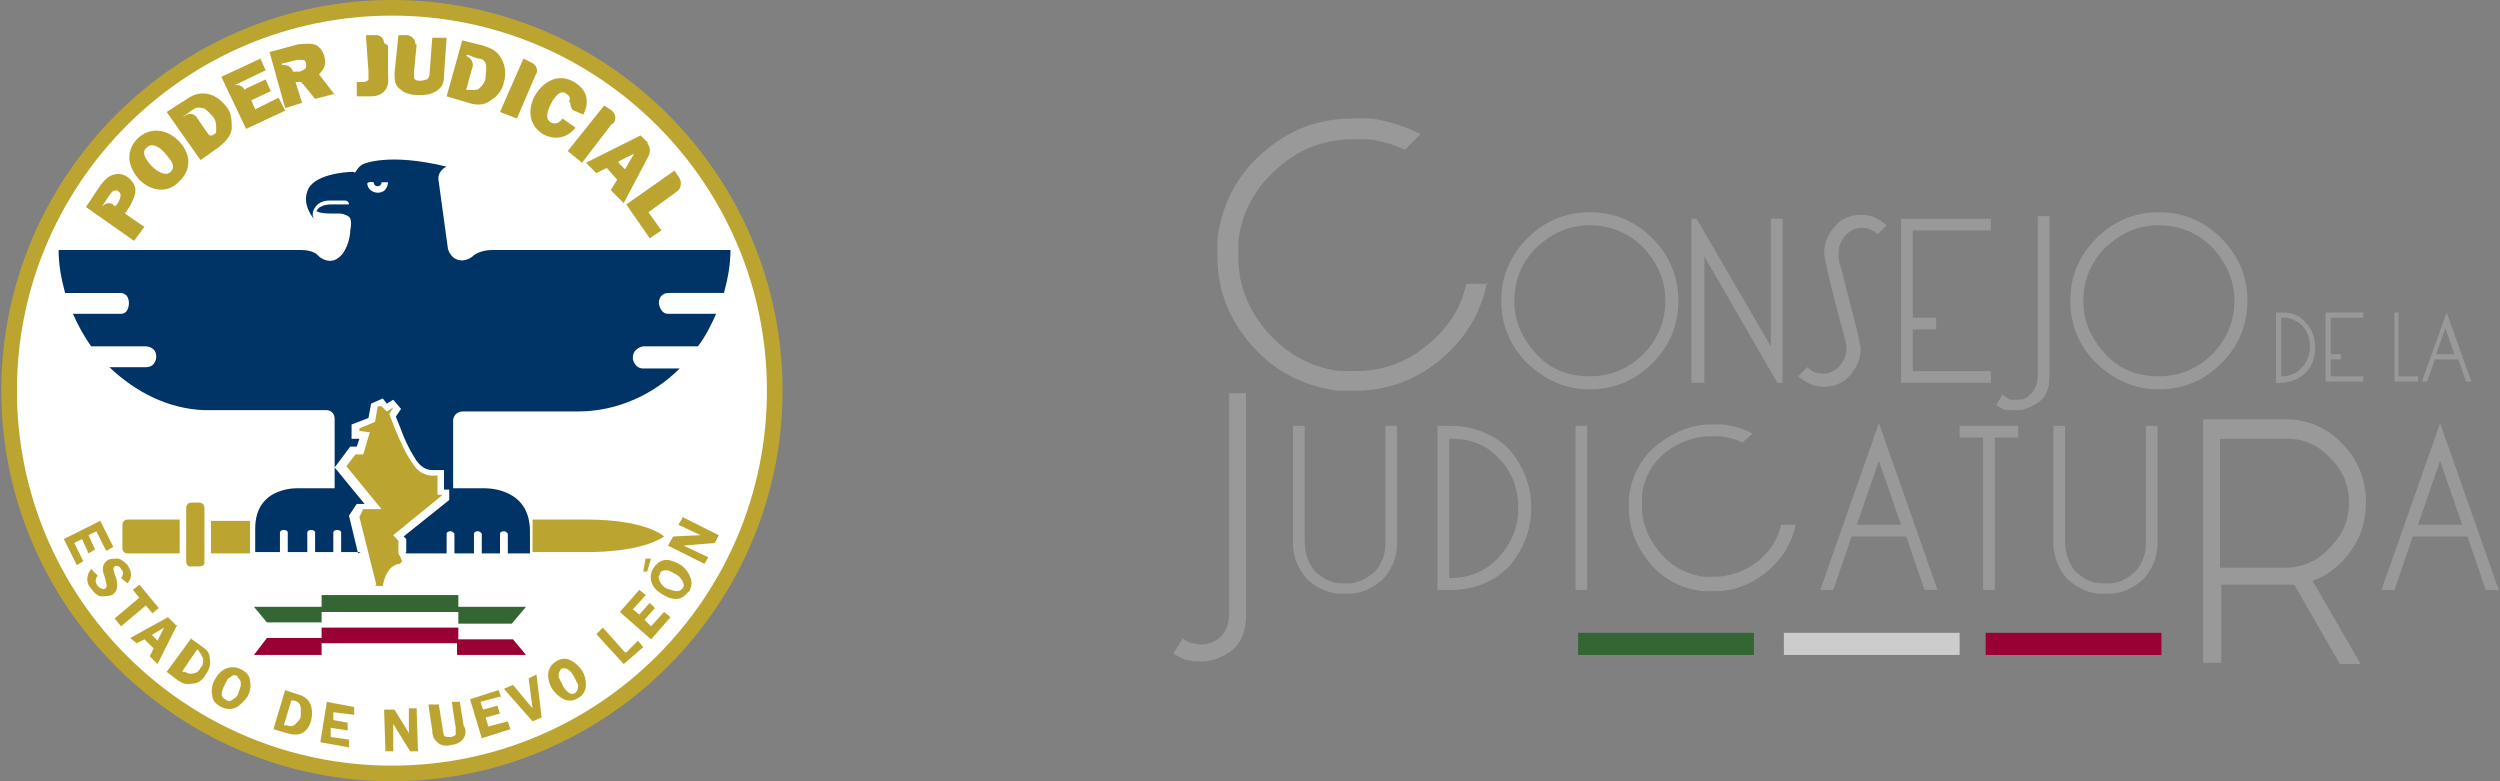 <?xml version="1.0" encoding="UTF-8"?>
<svg xmlns="http://www.w3.org/2000/svg" width="192" height="60" version="1.1" viewBox="0 0 192 60">
  <rect x="0" y="0" width="192" height="60" fill="#808080" stroke="none"/>
  <defs>
    <style>
      .cls-1 {
        fill: #fff;
      }

      .cls-2 {
        fill: #363;
      }

      .cls-3 {
        fill: #bca431;
      }

      .cls-4 {
        fill: #903;
      }

      .cls-5 {
        fill: #999;
      }

      .cls-6 {
        fill: #036;
      }

      .cls-7 {
        fill: #ccc;
      }
    </style>
  </defs>
  <!-- Generator: Adobe Illustrator 28.6.0, SVG Export Plug-In . SVG Version: 1.2.0 Build 709)  -->
  <g>
    <g id="Capa_1">
      <g>
        <g>
          <ellipse class="cls-1" cx="30.1" cy="30" rx="29.3" ry="29.3"/>
          <path class="cls-6" d="M29,14.8s-.7,0-.8-.7c0,0,.1-.2.5-.1,0,0,0,.3.3.3,0,0,.3,0,.3-.3,0,0,.4,0,.5,0,0,0,0,.8-.8.8M27.5,42.5l-.7-2.9.6-.9h.6s-2.3-2.8-2.3-2.8l1.2-1.6h.5c0,0,.2-.6.2-.6h-.6c0-.1,0-1.1,0-1.1l1.3-.5.2-1.1.9-.4.3.4.5-.3.6.7-.4.6c.2.5.4,1,.4,1,.5,1.4,1.2,2.4,1.2,2.4.5.7,1.1.7,1.1.7h1v1.5h.4v.8s-3.5,2.8-3.5,2.8l.2.2v1c-.1,0,0,.1,0,.1h3.1v-1.5s0,.2,0,0,.3-.2.3-.2c.2,0,.3.2.3.2v1.5h1.5v-1.5c0-.2.3-.2.3-.2.2,0,.3.2.3.2v1.5h1.4v-1.5c0-.2.3-.2.3-.2.2,0,.3.2.3.2v1.5h1.7v-1.7c0-3.5-3.6-3.3-3.6-3.3h-2.3v-5.2s0-.7.8-.7h8.8c3,0,5.8-1.3,7.8-3.3h-2.8c-.6,0-.8-.6-.8-.8h0c0-.8.8-.9.8-.9h0s4.2,0,4.2,0c.6-.8,1-1.6,1.4-2.5h-3.7c-.6,0-.7-.8-.7-.8,0-.8.7-.8.7-.8h4.3c.3-1.1.5-2.2.5-3.3h-18.3c-.9,0-1.4.4-1.4.4-.4.4-.9.4-.9.4-.9,0-1.1-.9-1.1-.9l-.7-5.1c-.2-.9.6-1.2.6-1.2-4.5-1.1-6.4-.2-6.4-.2-.4.2-.5.5-.6.6,0,.1-.2,0-.2,0-.6,0-3.1.2-3.5,1.5-.4,1.1.5,2.1.5,2.1-.3-.6.3-1.1.3-1.1,0,0,.3-.3.9-.3h1.2s.3,0,.3.3h-1.4s-.5,0-.8.2c0,0-.1,0-.3.3,0,0,.1.2,1.2.2h.6s.2,0,.4.1c.3.1.6.2.4,1.2,0,0,0,1-.6,1.8,0,0-.3.4-.7.5,0,0-.6.2-1.2-.4,0,0-.3-.4-1.3-.4H4.5c0,1.1.2,2.2.5,3.3h4.3s.6,0,.6.8c0,0,0,.8-.6.8h-3.7c.4.9.9,1.8,1.4,2.5h4.2s.8,0,.8.8c0,0,0,.8-.8.8h-2.8c2,1.9,4.5,3.2,7.3,3.3h9.4s.6,0,.6.7v5.3h-2.6s-3.5-.3-3.5,3.1v1.8s1.9,0,1.9,0v-1.5s0-.2.3-.2c0,0,.3,0,.3.2v1.5h0s1.5,0,1.5,0v-1.5s0-.2.3-.2c0,0,.3,0,.3.2,0,.3,0,0,0,0v1.5h1.4v-1.5s0-.2.3-.2c0,0,.3,0,.3.2h0s0,1.5,0,1.5h1.5Z"/>
          <polygon class="cls-1" points="39.4 47.8 35.2 47.8 35.2 46.9 24.7 46.9 24.7 47.8 20.5 47.8 20.9 48.4 20.5 49 24.7 49 24.7 48.2 35.1 48.2 35.1 49.1 39.4 49.1 38.9 48.4 39.4 47.8"/>
          <polygon class="cls-2" points="19.5 46.6 20.5 47.8 24.7 47.8 24.7 47 35.2 47 35.2 47.9 39.3 47.9 40.4 46.6 35.2 46.6 35.2 45.7 24.7 45.7 24.7 46.6 19.5 46.6"/>
          <polygon class="cls-4" points="19.5 50.3 20.5 49 24.7 49 24.7 48.2 35.2 48.2 35.2 49.1 39.4 49.1 40.4 50.3 35.1 50.3 35.1 49.4 24.7 49.4 24.7 50.3 19.5 50.3"/>
          <path class="cls-3" d="M35.9,4.2l.8.3c.3,0,.5.1.6.4.1.3,0,.7,0,1,0,.3-.2.6-.4.8-.1.1-.2.2-.4.2-.2,0-.3,0-.5,0h-.2c0,0,.5-1.8.5-1.8.1-.6-.5-.8-.5-.8M34.3,7.4l1.7.5c.6.2,1.2.2,1.7-.2.5-.3.9-.8,1-1.4.2-.6.1-1.3-.2-1.8-.3-.6-.8-.8-1.4-1l-1.6-.4-1.2,4.3ZM30.1,58.8c-15.9,0-28.8-12.9-28.8-28.8S14.2,1.2,30.1,1.2s28.8,12.9,28.8,28.8-12.9,28.8-28.8,28.8M30.1,0C13.6,0,.1,13.5.1,30s13.5,30,30,30,30-13.5,30-30S46.7,0,30.1,0M8.2,42.3l.5-.3-1-2-2.8,1.4,1,2,.5-.3-.7-1.4.6-.3.5,1.1.5-.3-.5-1.1.6-.3.7,1.4ZM9.8,44.8c.4-.5.3-.9,0-1.4-.2-.2-.4-.4-.7-.5-.3,0-.6,0-.8.1-.6.4-.4.9-.2,1.5,0,.2.2.5,0,.7-.2.1-.4,0-.6-.2-.2-.3-.2-.5,0-.8l-.5-.5c-.4.5-.4,1.1,0,1.5.2.3.4.5.7.6.3,0,.6,0,.9-.1.3-.2.4-.4.4-.8,0-.3-.1-.6-.2-.8,0-.2-.2-.4,0-.6.2-.1.4,0,.5.2.2.2.2.4,0,.7l.5.4ZM12.2,46.7l-1.5-1.8-.5.4.5.6-1.9,1.6.5.6,1.9-1.6.5.6.5-.4ZM13.5,48l-.6-.6-2.9,1.6.5.4.6-.3.7.7-.3.6.6.6,1.5-3ZM11.6,48.8l1-.6-.5,1-.5-.5ZM14.7,49l-1.9,2.6.8.6c.4.3.7.4,1.2.3.4,0,.8-.3,1-.7.3-.4.4-.8.3-1.3,0-.5-.4-.7-.8-1l-.7-.5ZM15,49.9h.2c.2.3.3.4.4.7,0,.3,0,.5-.2.7-.1.2-.3.4-.5.4-.3.1-.5,0-.7-.1h-.2c0-.1,1.2-1.8,1.2-1.8ZM17,54.3c.4.2.8.2,1.2,0,.3-.2.6-.5.8-.8.2-.3.3-.8.2-1.2,0-.4-.3-.7-.7-.9-.8-.4-1.6,0-2,.8-.2.3-.3.8-.2,1.2,0,.4.3.7.7.9M18.2,52c.2.1.3.3.3.5,0,.2-.1.5-.2.7,0,.2-.2.4-.4.5-.2.2-.4.2-.6,0-.5-.2-.2-.8,0-1.2s.2-.4.4-.5c.2-.2.4-.2.6,0M21.9,53l-.9,3,1,.3c.4.1.8.2,1.2,0,.4-.2.6-.6.7-1,.1-.4.1-.9-.1-1.3-.2-.4-.6-.6-1-.7l-.9-.3ZM22.4,53.8h.2c.3.1.4.2.5.5,0,.2,0,.5,0,.7,0,.2-.2.4-.4.6-.2.2-.4.2-.7.1h-.2c0,0,.6-2,.6-2ZM27.2,54.9v-.6c0,0-2.1-.4-2.1-.4l-.5,3.1,2.2.4v-.6c0,0-1.4-.2-1.4-.2v-.7c.1,0,1.3.2,1.3.2v-.6c0,0-1.1-.2-1.1-.2v-.6c.1,0,1.6.2,1.6.2ZM32,54.4h-.6s0,1.9,0,1.9h0l-1.1-1.8h-.8s.1,3.2.1,3.2h.6s0-2.1,0-2.1h0l1.3,2.1h.6s-.1-3.2-.1-3.2ZM35.3,53.9h-.6c0,.1.3,2,.3,2,0,.2,0,.4,0,.5,0,.1-.3.2-.4.2-.2,0-.4,0-.5-.1,0-.1-.1-.3-.1-.5l-.3-1.9h-.8c0,.1.3,2,.3,2,0,.4.1.7.5,1,.3.2.7.2,1,.1.3,0,.7-.2.9-.5.2-.3.2-.7,0-1l-.3-1.9ZM38.5,53.6l-.2-.6-2.2.7.9,3,2.2-.7-.2-.6-1.5.4-.2-.7,1.1-.3-.2-.6-1.1.3-.2-.6,1.5-.4ZM41.2,51.8l-.6.3.3,2.3-1.5-1.8-.7.3,2.2,2.5.7-.3-.4-3.3ZM44.4,53.6c.4-.2.6-.6.6-1,0-.4-.1-.8-.3-1.1-.2-.3-.5-.6-.9-.8-.4-.2-.8-.1-1.1.1-.8.5-.7,1.4-.3,2.1.2.3.5.6.9.8.4.2.8.1,1.1-.1M43,51.4c.2-.1.4-.1.6,0s.4.4.5.6c.1.2.2.4.3.6,0,.2,0,.4-.2.6-.4.3-.8-.2-1-.6-.1-.2-.2-.4-.3-.6,0-.2,0-.4.2-.6M48,50.1l-1.7-1.9-.5.5,2.1,2.3,1.5-1.3-.4-.5-.9.9ZM49.6,45.7l-.5-.4-1.5,1.7,2.4,2.1,1.5-1.7-.5-.4-1,1.1-.5-.5.8-.9-.4-.4-.8.9-.5-.4,1-1.1ZM52.9,45.5c.2-.4.3-.8.1-1.2-.1-.3-.4-.7-.7-.9-.3-.2-.8-.4-1.1-.4-.4,0-.7.2-1,.6-.5.8-.1,1.6.6,2,.3.2.7.4,1.1.4.4,0,.7-.2,1-.6M49.6,42.8l-.2,1.1h.3c0,0,.3-1,.3-1h-.4ZM50.7,44c.1-.2.3-.2.5-.2.2,0,.5.2.7.3.2.1.4.3.5.5.1.2.2.4,0,.6-.3.4-.8.1-1.2,0-.2-.1-.4-.3-.5-.5-.1-.2-.2-.4,0-.6M52.4,39.8l-.3.5,1.7.8h0s-2.1.1-2.1.1l-.4.7,2.8,1.4.3-.5-1.9-.9h0s2.4-.2,2.4-.2l.3-.6-2.8-1.4ZM14,9l.7-.5c.3-.2.4-.3.8-.2.3,0,.6.4.8.6.2.2.3.5.3.8,0,.1,0,.3,0,.4,0,.2-.2.2-.3.3h-.2c0,.1-1-1.4-1-1.4-.4-.5-.9-.1-.9-.1M15.4,12.3l1.4-1c.5-.4.9-.8,1-1.4,0-.6,0-1.2-.4-1.7-.4-.5-.9-.9-1.5-1-.7-.1-1.1.1-1.7.5l-1.4.9,2.6,3.7ZM10.9,17.3l-1.3-.9.4-.6c.2-.4.4-.8.4-1.2,0-.4-.3-.8-.6-1-.4-.3-.9-.3-1.3-.1-.4.2-.7.6-.9.9l-1,1.5,3.7,2.6.8-1.1ZM8.7,15.7c-.5-.3-.9.2-.9.2l.4-.6.2-.3c.2-.3.4-.5.7-.3.3.2.1.6,0,.8l-.2.3h-.2M10.6,10.6c-1,1-.8,2.2.1,3.2.9.9,2.2,1.1,3.1.1,1-1,.8-2.2-.1-3.1-.9-.9-2.2-1.1-3.2-.1M11.3,11.3c.4-.4,1.1.1,1.4.5s.9.9.4,1.4c-.4.4-1.1-.1-1.4-.4-.3-.3-.9-1-.5-1.4M18.8,6.9c-.4-.6-.9-.3-.9-.3l2.5-1.2-.4-.9-3,1.4,1.9,4,3-1.4-.5-1-1.8.9-.3-.7,1.5-.7-.4-.9-1.5.7M21.6,4.9l1.2-.3c.1,0,.3,0,.4,0,.2,0,.3.1.3.3.1.4-.2.5-.5.6h-.5c0,.1,0,0,0,0-.2-.6-.8-.5-.8-.5M25.8,7.4l-1.3-1.7c.4-.4.6-.8.4-1.4-.1-.4-.4-.8-.8-.9-.4-.1-.8,0-1.2,0l-2.2.6,1.2,4.3,1.3-.4-.5-1.6h.4c0-.1,1.1,1.3,1.1,1.3l1.5-.4ZM31.9,3.4c0-.6-.6-.7-.6-.7h-.7c0,0-.3,2.9-.3,2.9,0,.5,0,1,.5,1.3.3.3.9.4,1.3.4.5,0,.9,0,1.4-.3.5-.3.6-.7.6-1.2l.2-2.9h-1.1c0,0-.2,2.6-.2,2.6,0,.2,0,.4-.2.6-.1,0-.3.1-.5.1-.2,0-.4,0-.5-.2,0-.1,0-.3,0-.5l.2-2.1M41.2,5.7c.2-.7-.4-.9-.4-.9l-.6-.3-1.8,4.1,1.3.5,1.5-3.5M43.8,7.9s0,.5.3.6l.7.3c.5-1,.3-1.9-.7-2.5-1.2-.7-2.3-.1-3,1-.6,1.1-.5,2.3.6,3,.9.5,1.9.3,2.5-.5l-1-.7c-.2.3-.5.5-.9.3-.5-.3-.2-1,0-1.4.2-.4.7-1.2,1.2-.8.3.2.3.4.2.6M49.8,11l-.6-.6-4.2,2.1.8.8.8-.4.8.9-.5.8,1,1,1.9-3.6c.3-.6-.1-1-.1-1M47.5,12.4l1.2-.6-.7,1.2-.5-.5ZM52,14.7c.5-.4.2-1,.2-1l-.4-.6-3.7,2.6,1.8,2.6.9-.6-1-1.4,2.2-1.6M28.8,45h.6s.2-1.6,1.3-1.7l.2-.2-.3-.6v-.9c.1,0-.4-.5-.4-.5l3.8-3.1h-.4v-1.5s-1.2.3-1.9-.9c0,0-.7-.8-1.8-3.8l.3-.5-.5.3-.4-.4h-.3c0,.1-.2,1.2-.2,1.2l-1.2.5v.2s.8.1.8.1l-.5,1.7h-.6c0,0-.7.9-.7.9l2.7,3.3h-1.4c0,0-.3.6-.3.6l1.3,5.2ZM51,41.2s-1.3-1.3-6-1.3h-4.1s0-.4,0,2.5h4.1s4.1.1,6-1.2M16.2,42.5h3c0-2.4,0-2.5,0-2.5h-3v2.5ZM14.3,43.1c0,.5.4.4.4.4h.6c.5,0,.4-.4.4-.4v-4.1c0-.4-.4-.4-.4-.4h-.6c-.4,0-.4.4-.4.4v4.1h0ZM9.8,39.9s-.4,0-.4.4v1.8s0,.4.4.4h4v-2.6h-4ZM47.1,9.5c.4-.6-.1-1-.1-1l-.6-.4-2.8,3.5,1.1.9,2.3-3M29.5,3.3c-.1-.7-.7-.6-.7-.6h-.7s.2,2.8.2,2.8c0,.2,0,.4,0,.6,0,.1-.3.2-.4.2-.2,0-.4,0-.5,0v1.1c.4,0,.7,0,1,0,.5,0,.9-.1,1.2-.5.3-.4.2-.9.2-1.3v-2.1"/>
        </g>
        <g>
          <g>
            <path class="cls-5" d="M114.2,21.7c-.5,2.5-1.8,4.5-3.8,6.1-1.9,1.5-4,2.2-6.3,2.2s-.9,0-1.4,0c-2.9-.4-5.2-1.7-7-4-1.5-1.9-2.2-4-2.2-6.3s0-.9,0-1.4c.4-2.9,1.7-5.2,4-7,1.9-1.5,4-2.2,6.4-2.2s.9,0,1.4,0c1.4.2,2.6.6,3.8,1.2l-1.2,1.2c-.9-.4-1.8-.7-2.8-.8-.4,0-.8,0-1.2,0-2,0-3.8.6-5.4,1.9-1.9,1.5-3.1,3.5-3.4,5.9,0,.4,0,.8,0,1.2,0,2,.6,3.7,1.9,5.4,1.5,1.9,3.5,3.1,5.9,3.4.4,0,.8,0,1.2,0,2,0,3.8-.6,5.4-1.9,1.6-1.3,2.7-2.8,3.1-4.8h1.7Z"/>
            <path class="cls-5" d="M126.9,18.3c1.3,1.3,2,2.9,2,4.8s-.7,3.5-2,4.8c-1.3,1.3-2.9,2-4.8,2s-3.4-.7-4.8-2c-1.3-1.3-2-2.9-2-4.8s.7-3.5,2-4.8c1.3-1.3,2.9-2,4.8-2,1.9,0,3.5.7,4.8,2M122.1,17.3c-1.6,0-2.9.6-4.1,1.7-1.1,1.1-1.7,2.5-1.7,4.1s.6,2.9,1.7,4.1,2.5,1.7,4.1,1.7,3-.6,4.1-1.7c1.1-1.1,1.7-2.5,1.7-4.1s-.6-2.9-1.7-4.1c-1.1-1.1-2.5-1.7-4.1-1.7"/>
            <polygon class="cls-5" points="136.5 29.4 130.9 19.7 130.9 29.4 129.9 29.4 129.9 16.8 130.3 16.8 136 26.6 136 16.8 136.9 16.8 136.9 29.4 136.5 29.4"/>
            <path class="cls-5" d="M144.2,18c-.4-.4-.8-.5-1.2-.5h0c-.5,0-.9.2-1.3.6-.3.4-.5.8-.5,1.3s0,.6.2,1.2l1.3,5.1c.1.6.2,1,.2,1.1,0,.8-.3,1.4-.8,2-.5.6-1.2.9-2,.9h-.1c-.7,0-1.3-.3-1.9-.8l.7-.7c.4.4.8.5,1.2.5h0c.5,0,.9-.2,1.3-.6.3-.4.5-.8.5-1.3,0-.2,0-.5-.2-1.1-1-3.7-1.5-5.8-1.5-6.3,0-.8.3-1.4.8-2,.5-.6,1.2-.9,2-.9h.1c.7,0,1.3.3,1.9.8l-.7.7Z"/>
            <polygon class="cls-5" points="152.9 16.8 152.9 17.7 146.9 17.7 146.9 24.4 148.7 24.4 148.7 25.3 146.9 25.3 146.9 28.5 152.9 28.5 152.9 29.4 146 29.4 146 16.8 152.9 16.8"/>
            <path class="cls-5" d="M153.9,30.4c.2.1.3.2.5.3.2,0,.4,0,.5,0,.3,0,.6,0,.9-.3.4-.3.7-.8.7-1.5v-12.3h.9v12.3c0,1-.3,1.7-1,2.1-.5.3-1,.5-1.5.5s-.5,0-.7,0c-.3,0-.6-.2-.9-.4l.5-.8Z"/>
            <path class="cls-5" d="M170.6,18.3c1.3,1.3,2,2.9,2,4.8s-.7,3.5-2,4.8c-1.3,1.3-2.9,2-4.8,2s-3.4-.7-4.8-2c-1.3-1.3-2-2.9-2-4.8s.7-3.5,2-4.8c1.3-1.3,2.9-2,4.8-2,1.9,0,3.5.7,4.8,2M165.8,17.3c-1.6,0-2.9.6-4.1,1.7-1.1,1.1-1.7,2.5-1.7,4.1s.6,2.9,1.7,4.1,2.5,1.7,4.1,1.7,3-.6,4.1-1.7,1.7-2.5,1.7-4.1-.6-2.9-1.7-4.1c-1.1-1.1-2.5-1.7-4.1-1.7"/>
            <path class="cls-5" d="M90.8,49c.2.2.5.3.7.4.3,0,.5.1.7.1.4,0,.9-.1,1.3-.4.6-.4.9-1.1.9-2v-16.9h1.3v17c0,1.3-.4,2.3-1.3,2.9-.6.4-1.3.7-2.1.7s-.7,0-1-.1c-.4,0-.8-.3-1.2-.5l.7-1.1Z"/>
            <path class="cls-5" d="M106.4,32.7h.9v9h0c0,1.1-.4,2-1.1,2.8-.8.7-1.7,1.1-2.6,1.1s-.2,0-.3,0c0,0-.2,0-.3,0-.9,0-1.8-.4-2.6-1.1-.7-.8-1.1-1.7-1.1-2.8h0v-9h.9v8.9h0c0,.9.3,1.7.8,2.3.7.6,1.3.9,2,.9s.2,0,.3,0c0,0,.2,0,.3,0,.6,0,1.3-.3,2-.9.5-.6.8-1.3.8-2.1v-9h0Z"/>
            <path class="cls-5" d="M110.4,45.3v-12.6h1.2c1.8.1,3.2.7,4.3,1.8,1.1,1.3,1.7,2.8,1.7,4.5s-.6,3.2-1.7,4.5c-1.1,1.1-2.4,1.7-4.1,1.8h-1.3ZM111.3,33.6v10.8c1.5,0,2.8-.5,3.8-1.6,1-1.1,1.5-2.3,1.5-3.8s-.5-2.8-1.5-3.8c-.9-1-2.1-1.5-3.6-1.5,0,0-.1,0-.2,0"/>
            <rect class="cls-5" x="121" y="32.7" width=".9" height="12.6"/>
            <path class="cls-5" d="M137.9,40.3c-.3,1.5-1.1,2.7-2.3,3.7-1.2.9-2.4,1.4-3.9,1.4s-.6,0-.9,0c-1.8-.2-3.2-1-4.3-2.4-.9-1.2-1.4-2.5-1.4-3.9s0-.6,0-.9c.2-1.7,1-3.2,2.4-4.2,1.2-.9,2.5-1.4,3.9-1.4s.6,0,.9,0c.8.1,1.6.3,2.3.7l-.8.7c-.5-.3-1.1-.4-1.7-.5-.2,0-.5,0-.7,0-1.2,0-2.3.4-3.3,1.1-1.2.9-1.9,2.1-2,3.6,0,.2,0,.5,0,.7,0,1.2.4,2.3,1.2,3.3.9,1.2,2.1,1.9,3.6,2.1.2,0,.5,0,.7,0,1.2,0,2.3-.4,3.3-1.1,1-.8,1.6-1.7,1.9-2.9h1Z"/>
            <path class="cls-5" d="M142.2,41.2l-1.4,4.1h-1l4.5-12.8,4.5,12.8h-1l-1.4-4.1h-4.1ZM146,40.3l-1.7-4.9-1.7,4.9h3.4Z"/>
            <polygon class="cls-5" points="153.2 33.6 153.2 45.3 152.3 45.3 152.3 33.6 150.5 33.6 150.5 32.7 155 32.7 155 33.6 153.2 33.6"/>
            <path class="cls-5" d="M164.8,32.7h.9v9h0c0,1.1-.4,2-1.1,2.8-.8.7-1.7,1.1-2.6,1.1s-.2,0-.3,0c0,0-.2,0-.3,0-.9,0-1.8-.4-2.6-1.1-.7-.8-1.1-1.7-1.1-2.8h0v-9h.9v8.9h0c0,.9.3,1.7.8,2.3.7.6,1.3.9,2,.9s.2,0,.3,0c0,0,.2,0,.3,0,.7,0,1.3-.3,2-.9.5-.6.8-1.3.8-2.1v-9h0Z"/>
            <path class="cls-5" d="M176.2,44.9c-.1,0-.3,0-.4,0h0c0,0-5.2,0-5.2,0v6h-1.4v-18.7h6.6c1.6.1,3,.7,4.1,1.9,1.2,1.2,1.8,2.7,1.8,4.5s-.6,3.2-1.8,4.5c-.7.7-1.4,1.2-2.3,1.5l3.7,6.4h-1.6l-3.5-6.1ZM175.5,43.6h0c1.3,0,2.5-.5,3.4-1.5,1-1,1.5-2.1,1.5-3.5s-.5-2.5-1.5-3.5c-.9-.9-1.9-1.4-3.2-1.4h-5.2v9.9h4.9Z"/>
            <path class="cls-5" d="M185.3,41.2l-1.4,4.1h-1l4.5-12.8,4.5,12.8h-1l-1.4-4.1h-4.1ZM189.1,40.3l-1.7-4.9-1.7,4.9h3.4Z"/>
            <path class="cls-5" d="M174.8,29.3v-5.3h.5c.8,0,1.4.3,1.8.8.5.5.7,1.2.7,1.9s-.2,1.4-.7,1.9c-.4.4-1,.7-1.7.8h-.6ZM175.2,24.4v4.5c.6,0,1.2-.2,1.6-.7.4-.4.6-1,.6-1.6s-.2-1.2-.6-1.6c-.4-.4-.9-.6-1.5-.6,0,0,0,0,0,0"/>
            <polygon class="cls-5" points="181.5 24 181.5 24.4 179 24.4 179 27.2 179.8 27.2 179.8 27.6 179 27.6 179 28.9 181.5 28.9 181.5 29.3 178.6 29.3 178.6 24 181.5 24"/>
            <polygon class="cls-5" points="184.2 28.9 185.7 28.9 185.7 29.3 183.9 29.3 183.9 24 184.2 24 184.2 28.9"/>
            <path class="cls-5" d="M187,27.6l-.6,1.7h-.4l1.9-5.3,1.9,5.3h-.4l-.6-1.7h-1.7ZM188.5,27.2l-.7-2-.7,2h1.4Z"/>
          </g>
          <rect class="cls-4" x="152.5" y="48.6" width="13.5" height="1.7"/>
          <rect class="cls-7" x="137" y="48.6" width="13.5" height="1.7"/>
          <rect class="cls-2" x="121.2" y="48.6" width="13.5" height="1.7"/>
        </g>
      </g>
    </g>
  </g>
</svg>